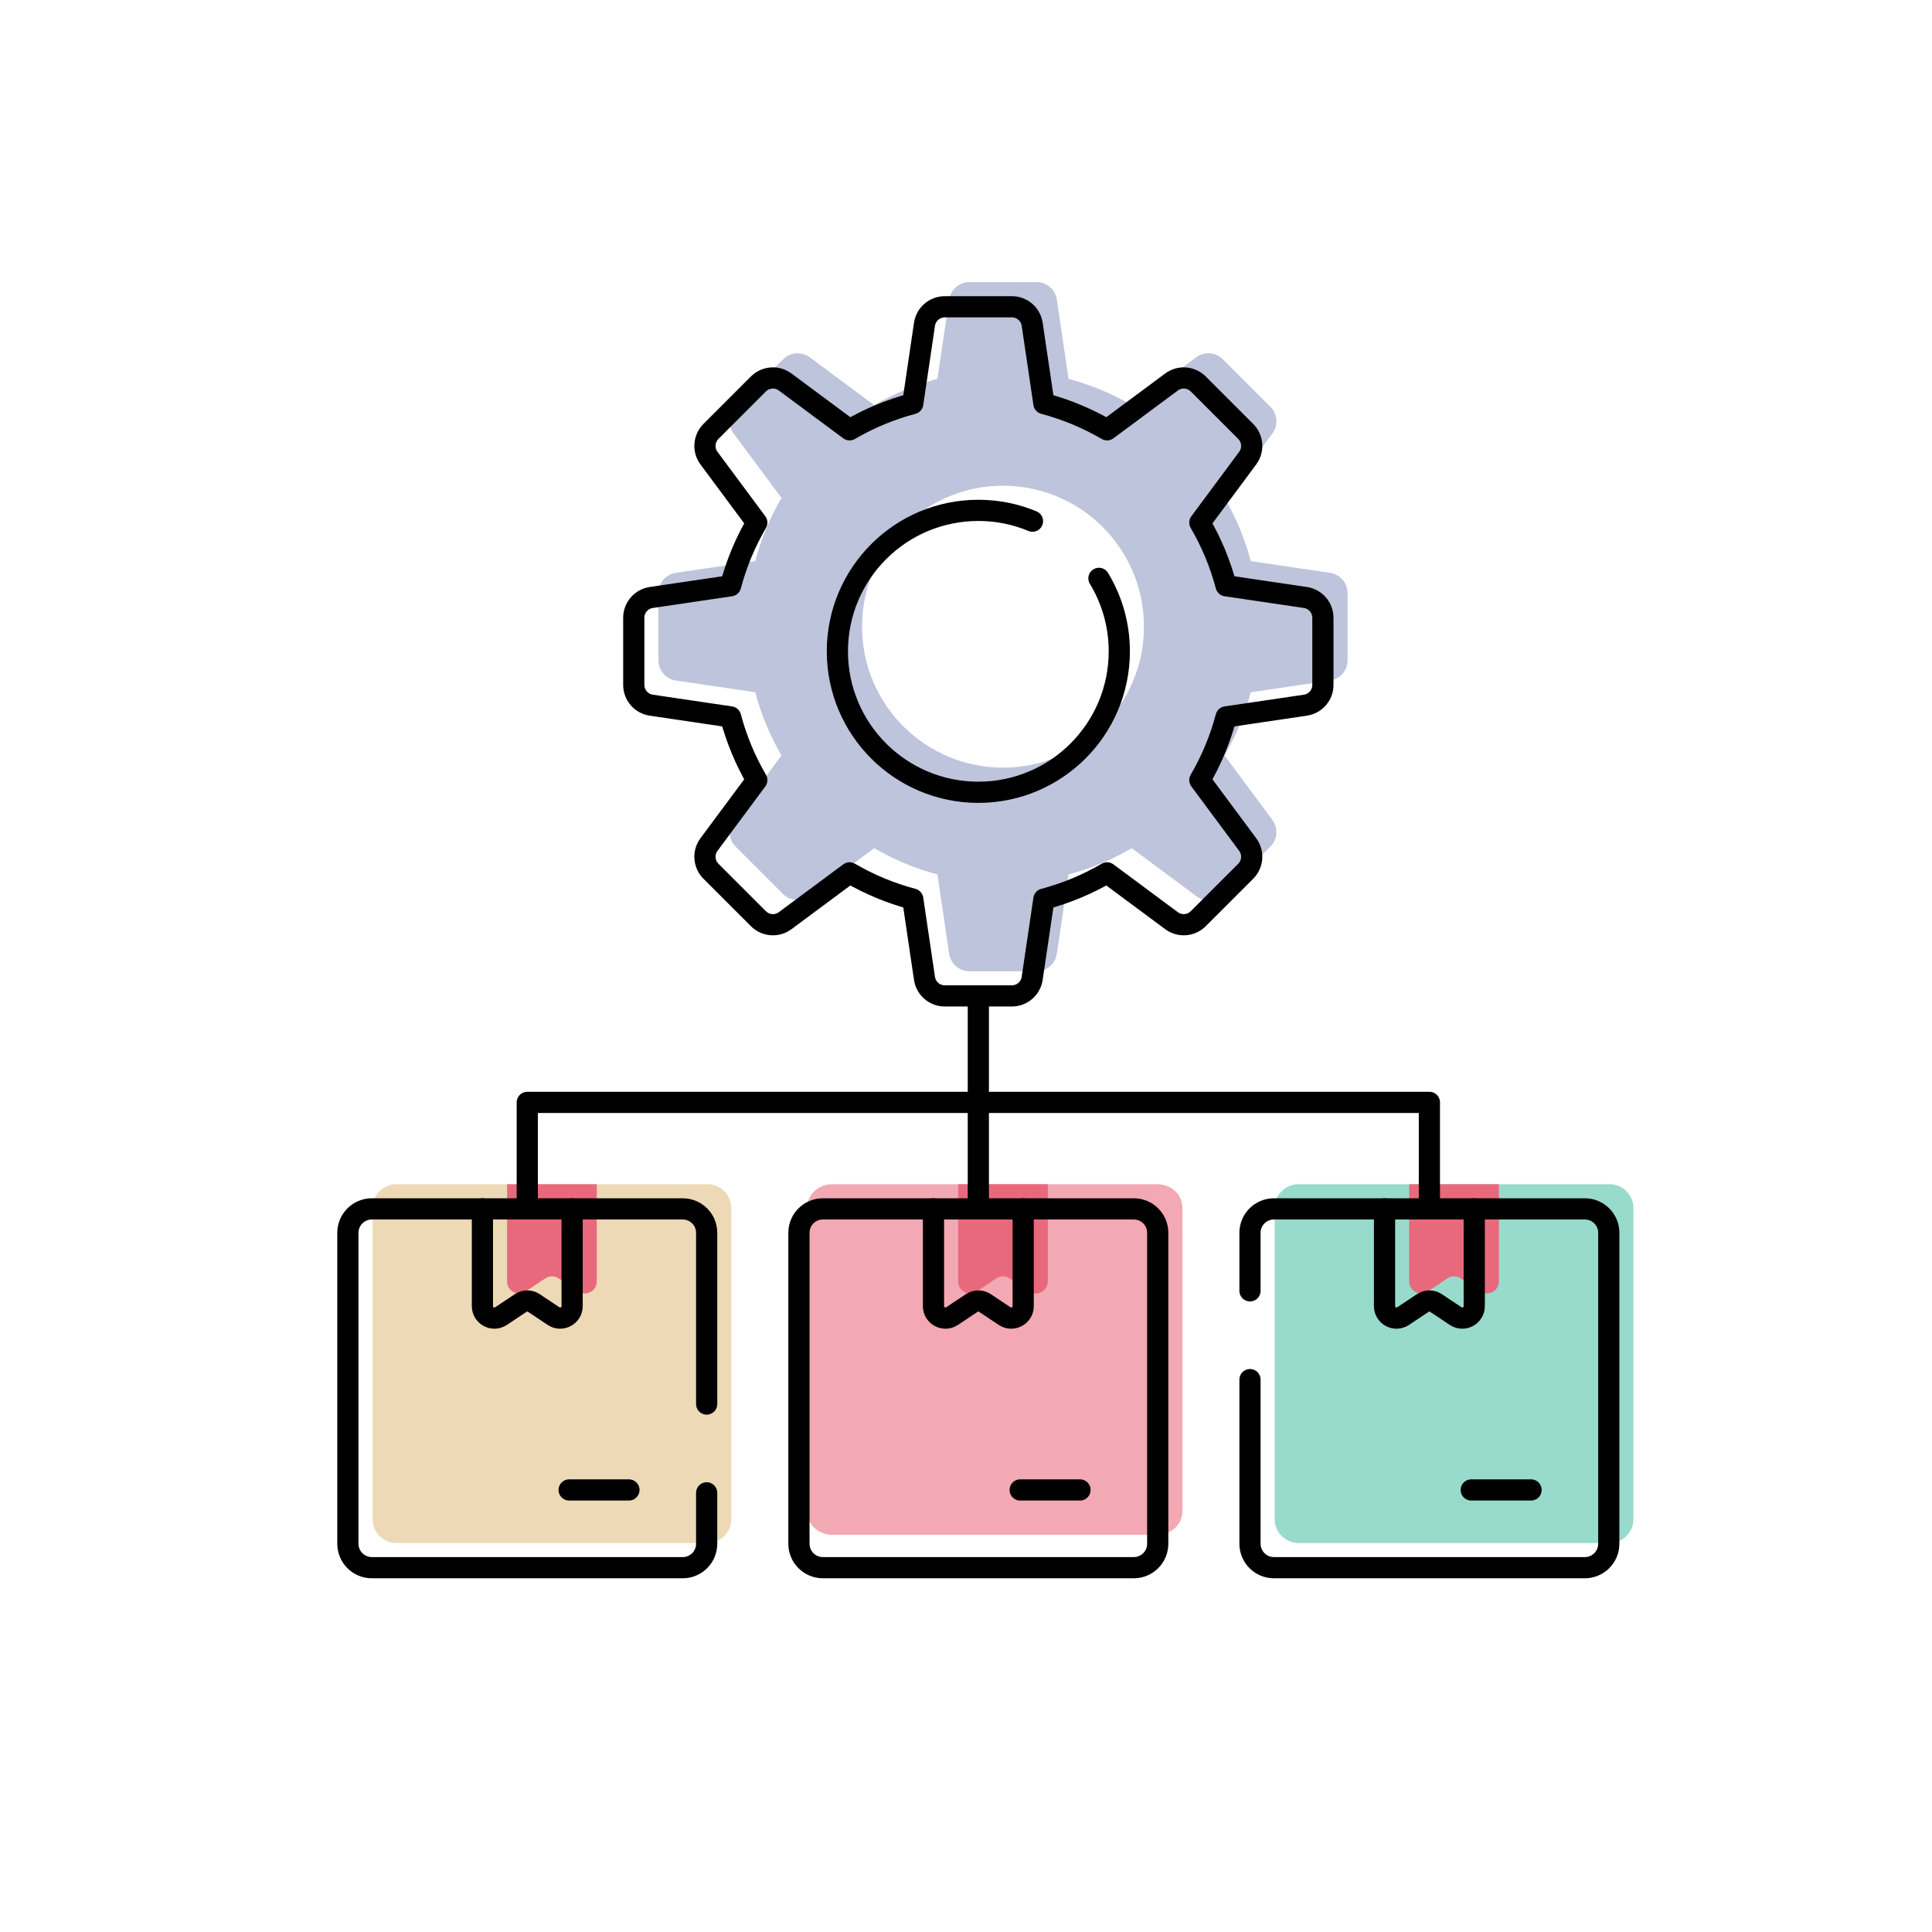 <svg width="235" height="235" viewBox="0 0 235 235" fill="none" xmlns="http://www.w3.org/2000/svg">
<path d="M161.783 69.676L152.137 68.249C151.415 65.524 150.333 62.944 148.944 60.565L154.762 52.726C155.499 51.734 155.397 50.351 154.523 49.477L148.749 43.703C147.875 42.829 146.492 42.727 145.499 43.464L137.661 49.281C135.281 47.893 132.702 46.81 129.977 46.089L128.55 36.443C128.369 35.22 127.319 34.315 126.083 34.315H117.918C116.681 34.315 115.631 35.22 115.451 36.443L114.023 46.089C111.299 46.81 108.719 47.893 106.339 49.281L98.501 43.464C97.508 42.727 96.126 42.829 95.251 43.703L89.478 49.477C88.603 50.351 88.501 51.734 89.238 52.727L95.056 60.565C93.667 62.945 92.585 65.524 91.863 68.249L82.218 69.676C80.995 69.857 80.089 70.907 80.089 72.143V80.308C80.089 81.545 80.995 82.595 82.218 82.775L91.863 84.203C92.585 86.927 93.667 89.507 95.056 91.887L89.238 99.725C88.501 100.718 88.603 102.1 89.478 102.975L95.251 108.748C96.126 109.623 97.508 109.725 98.501 108.988L106.339 103.17C108.719 104.559 111.299 105.641 114.023 106.363L115.451 116.008C115.631 117.231 116.681 118.137 117.918 118.137H126.083C127.319 118.137 128.369 117.231 128.55 116.008L129.977 106.363C132.702 105.641 135.281 104.559 137.661 103.17L145.499 108.988C146.492 109.725 147.875 109.623 148.749 108.748L154.523 102.975C155.397 102.1 155.499 100.718 154.762 99.725L148.945 91.887C150.333 89.507 151.416 86.927 152.137 84.203L161.783 82.775C163.006 82.595 163.912 81.545 163.912 80.308V72.143C163.911 70.907 163.006 69.857 161.783 69.676ZM122 93.371C112.531 93.371 104.855 85.694 104.855 76.225C104.855 66.757 112.531 59.08 122 59.08C131.469 59.08 139.145 66.757 139.145 76.225C139.145 85.694 131.469 93.371 122 93.371Z" fill="#BDC4DB"/>
<path d="M195.776 187.685H157.952C156.346 187.685 155.043 186.383 155.043 184.776V146.953C155.043 145.346 156.346 144.043 157.952 144.043H195.775C197.382 144.043 198.685 145.346 198.685 146.953V184.776C198.685 186.383 197.383 187.685 195.776 187.685Z" fill="#98DACB"/>
<path d="M180.057 157.083L177.671 155.492C177.182 155.166 176.545 155.166 176.057 155.492L173.67 157.083C172.703 157.727 171.408 157.034 171.408 155.873V144.043H182.319V155.873C182.319 157.034 181.024 157.727 180.057 157.083Z" fill="#E8697C"/>
<path d="M140.778 186.685H101.221C99.541 186.685 98.179 185.413 98.179 183.843V146.886C98.179 145.316 99.541 144.043 101.221 144.043H140.778C142.458 144.043 143.821 145.316 143.821 146.886V183.842C143.821 185.413 142.458 186.685 140.778 186.685Z" fill="#F2A9B4"/>
<path d="M125.194 157.083L122.807 155.492C122.319 155.166 121.682 155.166 121.193 155.492L118.807 157.083C117.84 157.727 116.545 157.034 116.545 155.873V144.043H127.456V155.873C127.456 157.034 126.161 157.727 125.194 157.083Z" fill="#E8697C"/>
<path d="M86.047 187.685H48.224C46.617 187.685 45.315 186.383 45.315 184.776V146.953C45.315 145.346 46.617 144.043 48.224 144.043H86.047C87.654 144.043 88.956 145.346 88.956 146.953V184.776C88.957 186.383 87.654 187.685 86.047 187.685Z" fill="#EED9B6"/>
<path d="M70.329 157.083L67.942 155.492C67.454 155.166 66.817 155.166 66.328 155.492L63.941 157.083C62.974 157.727 61.68 157.034 61.68 155.873V144.043H72.59V155.873C72.59 157.034 71.296 157.727 70.329 157.083Z" fill="#E8697C"/>
<path d="M133.671 70.349C135.242 72.939 136.146 75.975 136.146 79.225C136.146 88.695 128.468 96.37 119 96.37C109.533 96.37 101.855 88.695 101.855 79.225C101.855 69.757 109.533 62.079 119 62.079C121.333 62.079 123.558 62.545 125.586 63.391M158.783 72.676L149.137 71.249C148.415 68.524 147.333 65.945 145.944 63.565L151.762 55.726C152.499 54.734 152.397 53.351 151.523 52.477L145.749 46.703C144.875 45.829 143.492 45.727 142.499 46.464L134.661 52.281C132.281 50.893 129.702 49.81 126.977 49.089L125.55 39.443C125.369 38.22 124.319 37.315 123.083 37.315H114.918C113.681 37.315 112.631 38.22 112.451 39.443L111.023 49.089C108.299 49.81 105.719 50.893 103.339 52.281L95.501 46.464C94.508 45.727 93.126 45.829 92.251 46.703L86.478 52.477C85.603 53.351 85.501 54.734 86.238 55.727L92.056 63.565C90.667 65.945 89.585 68.524 88.863 71.249L79.218 72.676C77.995 72.857 77.089 73.907 77.089 75.143V83.308C77.089 84.545 77.995 85.595 79.218 85.775L88.863 87.203C89.585 89.927 90.667 92.507 92.056 94.887L86.238 102.725C85.501 103.718 85.603 105.1 86.478 105.975L92.251 111.748C93.126 112.623 94.508 112.725 95.501 111.988L103.339 106.17C105.719 107.559 108.299 108.641 111.023 109.363L112.451 119.008C112.631 120.231 113.681 121.137 114.918 121.137H123.083C124.319 121.137 125.369 120.231 125.55 119.008L126.977 109.363C129.702 108.641 132.281 107.559 134.661 106.17L142.499 111.988C143.492 112.725 144.875 112.623 145.749 111.748L151.523 105.975C152.397 105.1 152.499 103.718 151.762 102.725L145.945 94.887C147.333 92.507 148.416 89.927 149.137 87.203L158.783 85.775C160.006 85.595 160.912 84.545 160.912 83.308V75.143C160.911 73.907 160.006 72.857 158.783 72.676Z" stroke="black" stroke-width="2.578" stroke-miterlimit="10" stroke-linecap="round" stroke-linejoin="round"/>
<path d="M179.32 147.043V158.873C179.32 160.034 178.025 160.727 177.058 160.083L174.671 158.492C174.183 158.166 173.546 158.166 173.058 158.492L170.671 160.083C169.704 160.727 168.409 160.034 168.409 158.873V147.043" stroke="black" stroke-width="2.578" stroke-miterlimit="10" stroke-linecap="round" stroke-linejoin="round"/>
<path d="M152.044 167.813V187.775C152.044 189.383 153.346 190.686 154.954 190.686H192.775C194.383 190.686 195.685 189.383 195.685 187.775V149.954C195.685 148.346 194.383 147.044 192.775 147.044H154.954C153.346 147.044 152.044 148.346 152.044 149.954V157.012" stroke="black" stroke-width="2.578" stroke-miterlimit="10" stroke-linecap="round" stroke-linejoin="round"/>
<path d="M186.23 181.23H178.956" stroke="black" stroke-width="2.578" stroke-miterlimit="10" stroke-linecap="round" stroke-linejoin="round"/>
<path d="M124.456 147.043V158.873C124.456 160.034 123.161 160.727 122.194 160.083L119.807 158.492C119.319 158.166 118.682 158.166 118.193 158.492L115.807 160.083C114.84 160.727 113.545 160.034 113.545 158.873V147.043" stroke="black" stroke-width="2.578" stroke-miterlimit="10" stroke-linecap="round" stroke-linejoin="round"/>
<path d="M137.911 190.685H100.088C98.481 190.685 97.179 189.383 97.179 187.776V149.953C97.179 148.346 98.481 147.043 100.088 147.043H137.911C139.518 147.043 140.821 148.346 140.821 149.953V187.776C140.821 189.383 139.518 190.685 137.911 190.685Z" stroke="black" stroke-width="2.578" stroke-miterlimit="10" stroke-linecap="round" stroke-linejoin="round"/>
<path d="M131.366 181.23H124.092" stroke="black" stroke-width="2.578" stroke-miterlimit="10" stroke-linecap="round" stroke-linejoin="round"/>
<path d="M69.59 147.043V158.873C69.59 160.034 68.296 160.727 67.329 160.083L64.942 158.492C64.454 158.166 63.817 158.166 63.328 158.492L60.941 160.083C59.974 160.727 58.68 160.034 58.68 158.873V147.043" stroke="black" stroke-width="2.578" stroke-miterlimit="10" stroke-linecap="round" stroke-linejoin="round"/>
<path d="M85.956 181.582V187.775C85.956 189.383 84.653 190.686 83.046 190.686H45.224C43.617 190.686 42.315 189.383 42.315 187.775V149.954C42.315 148.346 43.617 147.044 45.224 147.044H83.046C84.653 147.044 85.956 148.346 85.956 149.954V170.781" stroke="black" stroke-width="2.578" stroke-miterlimit="10" stroke-linecap="round" stroke-linejoin="round"/>
<path d="M76.501 181.23H69.228" stroke="black" stroke-width="2.578" stroke-miterlimit="10" stroke-linecap="round" stroke-linejoin="round"/>
<path d="M119 121.136V147.043" stroke="black" stroke-width="2.578" stroke-miterlimit="10" stroke-linecap="round" stroke-linejoin="round"/>
<path d="M64.136 147.043V134.09H173.865V147.043" stroke="black" stroke-width="2.578" stroke-miterlimit="10" stroke-linecap="round" stroke-linejoin="round"/>
</svg>
